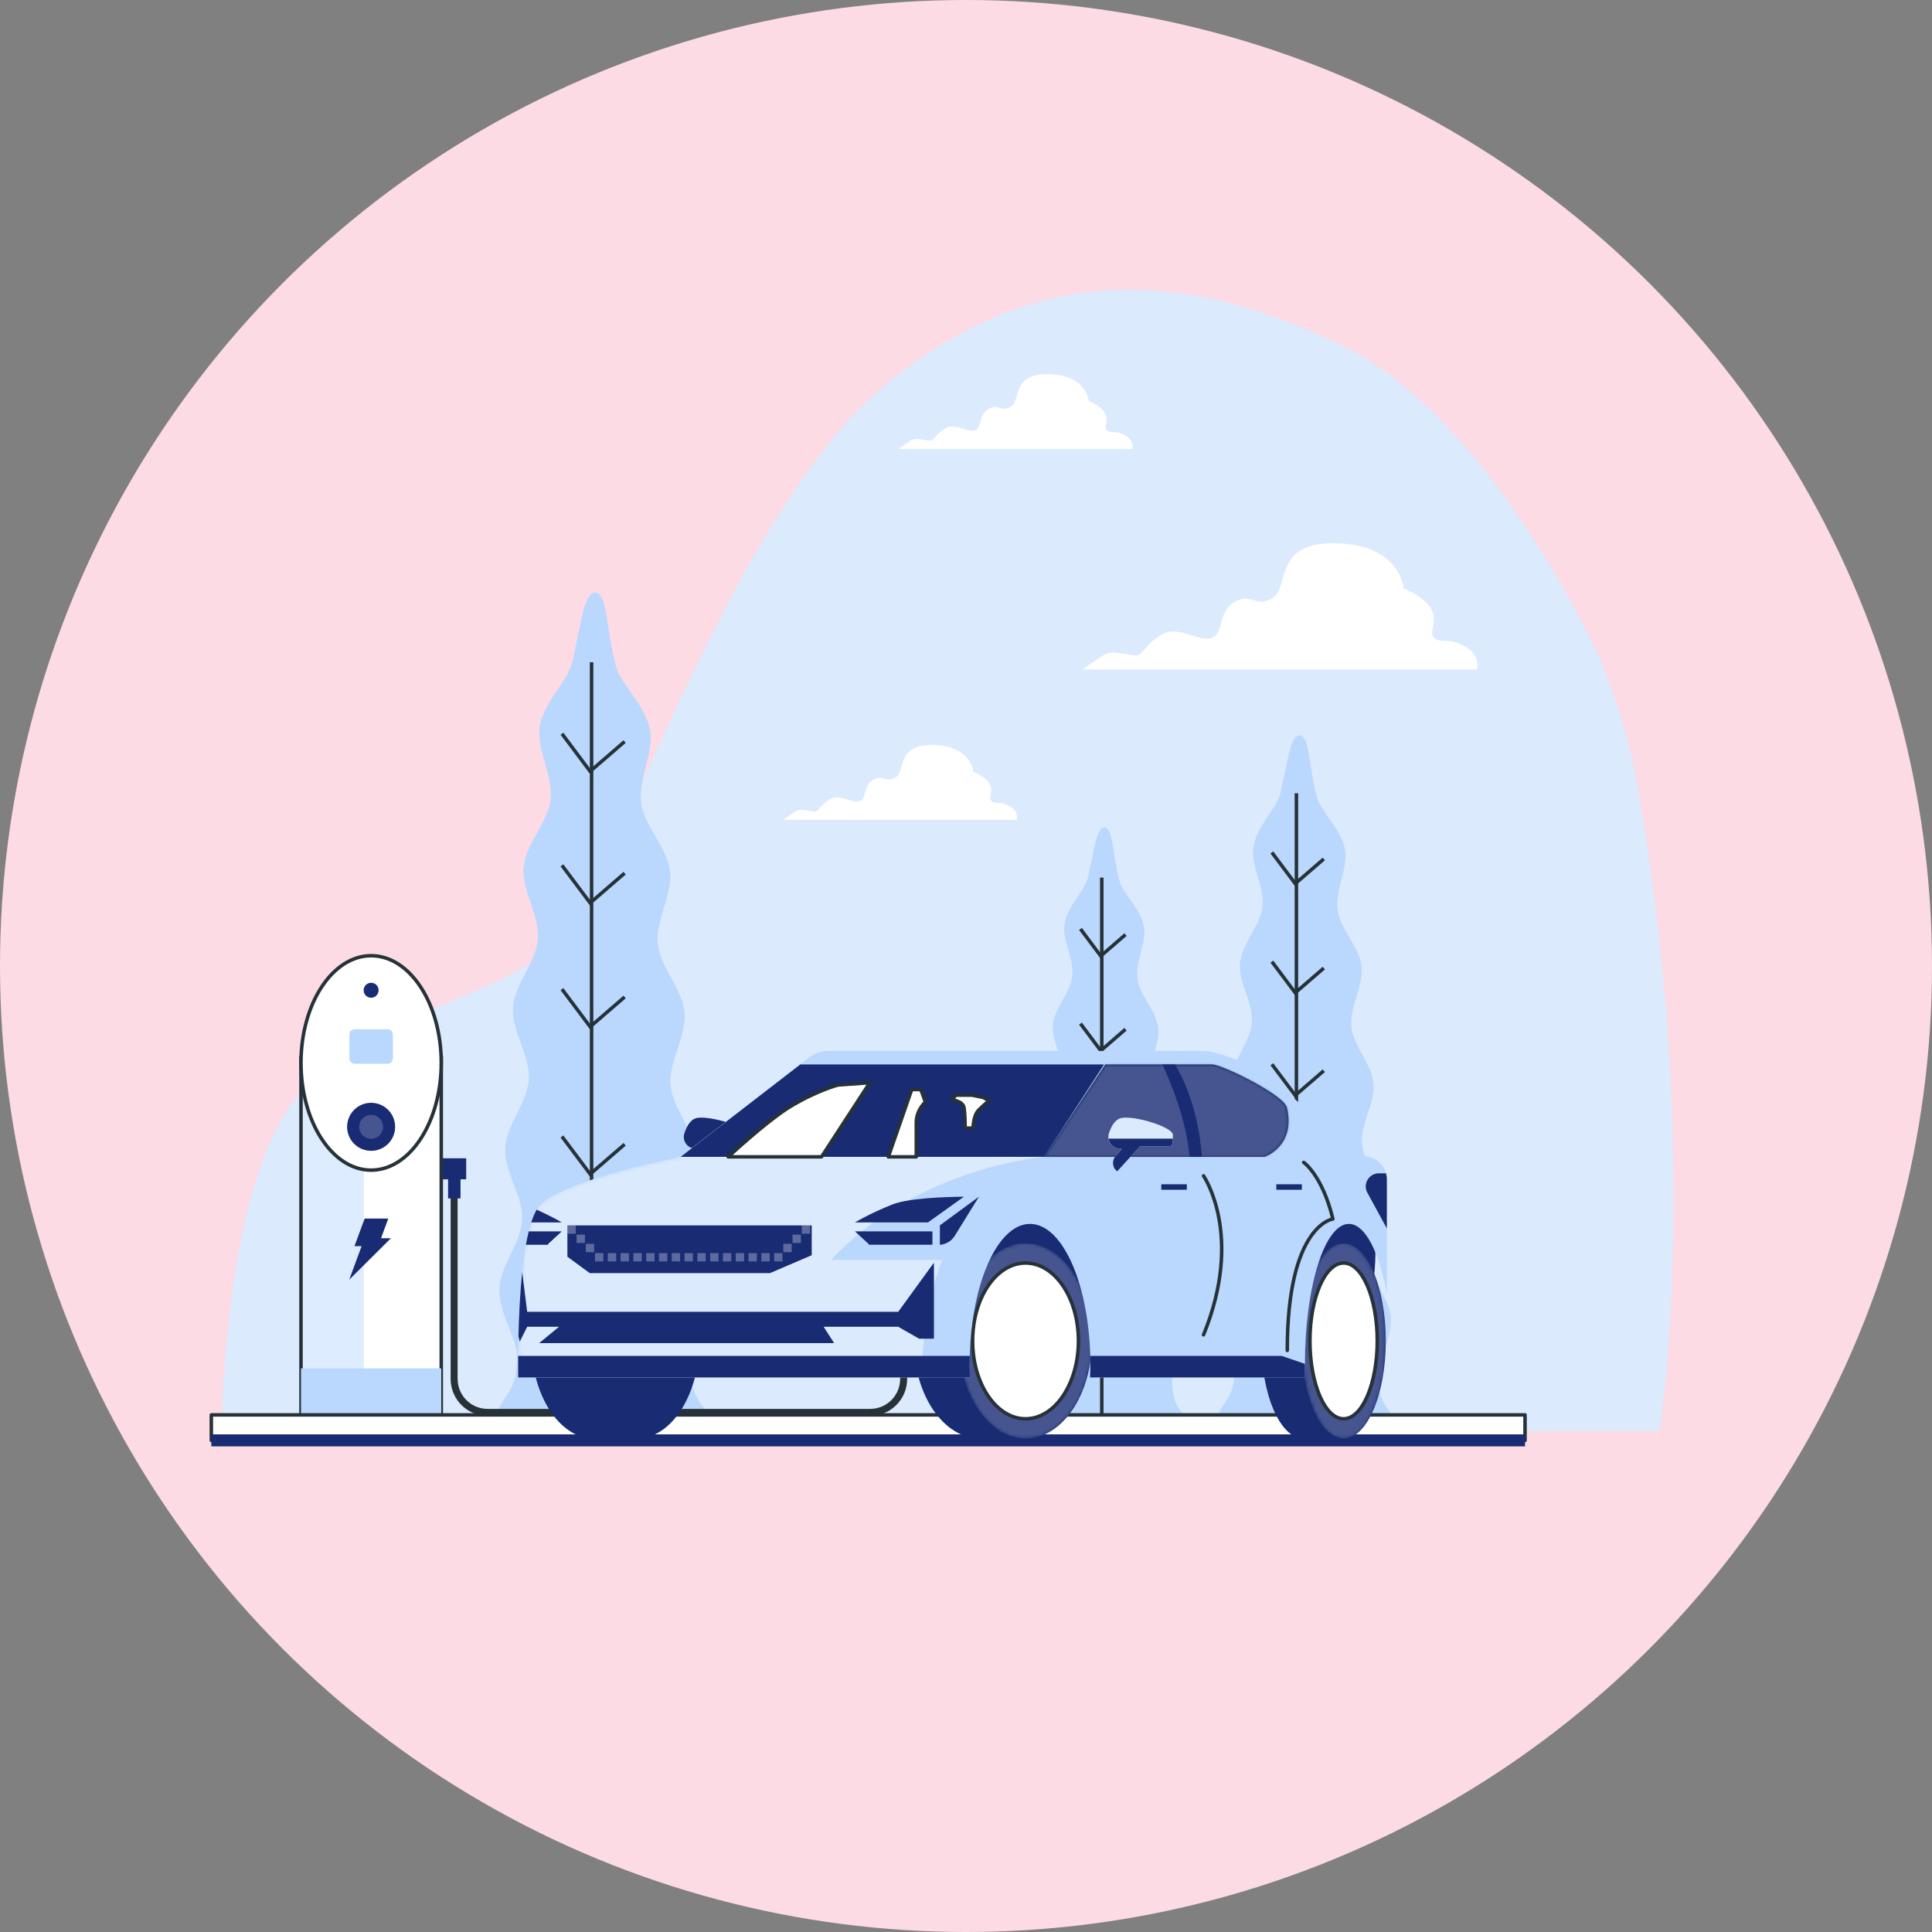<svg width="553" height="553" viewBox="0 0 553 553" fill="none" xmlns="http://www.w3.org/2000/svg">
<rect x="0" y="0" width="553" height="553" fill="#808080" stroke="none"/>
<circle cx="276.5" cy="276.5" r="276.5" fill="#FCDBE4"/>
<path d="M468.59 224.457C465.708 208.089 460.43 192.425 452.777 178.036C439.34 152.769 414.994 114.312 384.952 99.363C338.537 76.263 294.651 75.163 251.964 111.463C209.276 147.764 176.254 251.166 160.464 268.766C144.673 286.366 101.502 289.666 82.654 317.167C63.807 344.667 63.422 409.568 63.422 409.568H475.022C475.022 409.568 487.437 331.687 468.59 224.457Z" fill="#DBEAFD"/>
<path d="M419.14 184.948C414.236 182.275 412.004 184.497 410.223 182.275C408.441 180.042 415.127 174.245 401.755 168.448C401.755 168.448 400.865 155.963 382.589 155.512C364.313 155.061 369.218 167.997 364.313 171.121C359.409 174.245 358.067 169.339 353.163 172.463C348.259 175.587 350.491 181.824 346.477 182.715C342.464 183.606 337.12 178.7 332.215 181.824C327.311 184.948 327.311 187.621 325.079 187.621C322.846 187.621 318.393 185.839 315.721 187.621C313.049 189.403 309.926 191.636 309.926 191.636H422.714C422.714 191.636 424.056 187.621 419.152 184.948H419.14Z" fill="white"/>
<path opacity="0.5" d="M419.14 184.948C414.236 182.275 412.004 184.497 410.223 182.275C408.441 180.042 415.127 174.245 401.755 168.448C401.755 168.448 400.865 155.963 382.589 155.512C364.313 155.061 369.218 167.997 364.313 171.121C359.409 174.245 358.067 169.339 353.163 172.463C348.259 175.587 350.491 181.824 346.477 182.715C342.464 183.606 337.12 178.7 332.215 181.824C327.311 184.948 327.311 187.621 325.079 187.621C322.846 187.621 318.393 185.839 315.721 187.621C313.049 189.403 309.926 191.636 309.926 191.636H422.714C422.714 191.636 424.056 187.621 419.152 184.948H419.14Z" fill="white"/>
<path d="M321.922 124.555C319.019 122.97 317.7 124.29 316.633 122.97C315.578 121.65 319.536 118.207 311.608 114.775C311.608 114.775 311.08 107.372 300.249 107.108C289.417 106.844 292.32 114.511 289.417 116.359C286.514 118.207 285.723 115.303 282.809 117.151C279.906 118.999 281.225 122.706 278.85 123.234C276.475 123.762 273.297 120.858 270.394 122.706C267.491 124.555 267.491 126.139 266.171 126.139C264.852 126.139 262.213 125.083 260.618 126.139C259.035 127.195 257.188 128.515 257.188 128.515H324.034C324.034 128.515 324.825 126.139 321.922 124.555Z" fill="white"/>
<path opacity="0.5" d="M321.922 124.555C319.019 122.97 317.7 124.29 316.633 122.97C315.578 121.65 319.536 118.207 311.608 114.775C311.608 114.775 311.08 107.372 300.249 107.108C289.417 106.844 292.32 114.511 289.417 116.359C286.514 118.207 285.723 115.303 282.809 117.151C279.906 118.999 281.225 122.706 278.85 123.234C276.475 123.762 273.297 120.858 270.394 122.706C267.491 124.555 267.491 126.139 266.171 126.139C264.852 126.139 262.213 125.083 260.618 126.139C259.035 127.195 257.188 128.515 257.188 128.515H324.034C324.034 128.515 324.825 126.139 321.922 124.555Z" fill="white"/>
<path d="M288.911 230.711C286.008 229.127 284.688 230.447 283.621 229.127C282.566 227.807 286.524 224.364 278.596 220.932C278.596 220.932 278.068 213.528 267.237 213.264C256.406 213 259.309 220.668 256.406 222.516C253.503 224.364 252.711 221.46 249.797 223.308C246.894 225.156 248.214 228.863 245.838 229.391C243.463 229.919 240.285 227.015 237.382 228.863C234.479 230.711 234.479 232.295 233.16 232.295C231.84 232.295 229.201 231.239 227.607 232.295C226.023 233.351 224.176 234.671 224.176 234.671H291.022C291.022 234.671 291.814 232.295 288.911 230.711Z" fill="white"/>
<path opacity="0.5" d="M288.911 230.711C286.008 229.127 284.688 230.447 283.621 229.127C282.566 227.807 286.524 224.364 278.596 220.932C278.596 220.932 278.068 213.528 267.237 213.264C256.406 213 259.309 220.668 256.406 222.516C253.503 224.364 252.711 221.46 249.797 223.308C246.894 225.156 248.214 228.863 245.838 229.391C243.463 229.919 240.285 227.015 237.382 228.863C234.479 230.711 234.479 232.295 233.16 232.295C231.84 232.295 229.201 231.239 227.607 232.295C226.023 233.351 224.176 234.671 224.176 234.671H291.022C291.022 234.671 291.814 232.295 288.911 230.711Z" fill="white"/>
<path d="M349.509 408.839H399.753C398.788 402.686 394.84 403.768 394.323 394.251C394.06 389.453 398.495 383.514 398.115 377.214C397.803 372.026 392.685 366.701 392.285 360.763C391.925 355.399 396.292 349.46 395.873 343.677C395.473 338.216 390.287 332.979 389.829 327.304C389.38 321.765 393.66 315.758 393.153 310.16C392.646 304.562 387.372 299.423 386.807 293.904C386.232 288.228 390.365 282.123 389.731 276.691C389.059 270.928 383.629 265.955 382.888 260.64C382.069 254.73 385.92 248.411 385.013 243.311C383.912 237.06 378.092 232.535 376.863 227.922C374.582 219.331 374.865 211.042 372.174 210.505C369.299 209.93 368.646 218.053 366.462 227.123C365.37 231.677 359.677 236.299 358.741 242.56C357.981 247.631 362.007 253.784 361.344 259.674C360.749 264.95 355.456 270.011 354.939 275.746C354.452 281.138 358.751 287.077 358.332 292.714C357.922 298.194 352.785 303.412 352.424 308.98C352.073 314.529 356.499 320.37 356.197 325.87C355.885 331.497 350.835 336.822 350.582 342.234C350.309 347.958 354.832 353.741 354.608 359.056C354.364 364.946 349.383 370.339 349.207 375.488C348.983 381.739 353.575 387.512 353.428 392.261C353.116 402.588 348.398 400.453 348.223 408.761L349.5 408.81L349.509 408.839Z" fill="#BAD8FD"/>
<path d="M371.074 227.047V406.521" stroke="#263238" stroke-miterlimit="10"/>
<path d="M378.919 245.855L370.74 252.925L364.043 243.992" stroke="#263238" stroke-miterlimit="10"/>
<path d="M378.919 277.095L370.74 284.165L364.043 275.242" stroke="#263238" stroke-miterlimit="10"/>
<path d="M378.919 306.47L370.74 313.54L364.043 304.617" stroke="#263238" stroke-miterlimit="10"/>
<path d="M378.919 341.431L370.74 348.501L364.043 339.578" stroke="#263238" stroke-miterlimit="10"/>
<path d="M378.919 376.767L370.74 383.837L364.043 374.914" stroke="#263238" stroke-miterlimit="10"/>
<path d="M296.654 408.843H340.22C339.382 403.509 335.96 404.445 335.511 396.195C335.287 392.031 339.128 386.892 338.797 381.421C338.524 376.915 334.088 372.303 333.737 367.154C333.425 362.502 337.217 357.353 336.847 352.341C336.496 347.601 332.002 343.067 331.602 338.142C331.212 333.344 334.927 328.127 334.488 323.28C334.049 318.424 329.477 313.967 328.99 309.179C328.493 304.264 332.08 298.969 331.534 294.258C330.949 289.266 326.241 284.945 325.597 280.343C324.886 275.213 328.22 269.742 327.44 265.315C326.484 259.893 321.435 255.973 320.372 251.974C318.393 244.524 318.637 237.337 316.307 236.869C313.811 236.371 313.246 243.412 311.355 251.282C310.409 255.231 305.477 259.239 304.658 264.671C304.005 269.06 307.485 274.404 306.919 279.514C306.412 284.087 301.811 288.476 301.363 293.449C300.944 298.12 304.667 303.279 304.307 308.165C303.946 312.914 299.491 317.448 299.189 322.266C298.877 327.083 302.728 332.145 302.464 336.913C302.191 341.799 297.814 346.402 297.59 351.102C297.356 356.066 301.275 361.078 301.08 365.691C300.866 370.801 296.557 375.482 296.391 379.939C296.196 385.361 300.173 390.363 300.056 394.488C299.793 403.45 295.689 401.588 295.543 408.794L296.645 408.833L296.654 408.843Z" fill="#BAD8FD"/>
<path d="M315.363 251.195V406.835" stroke="#263238" stroke-miterlimit="10"/>
<path d="M322.157 267.507L315.07 273.641L309.27 265.898" stroke="#263238" stroke-miterlimit="10"/>
<path d="M322.157 294.601L315.07 300.735L309.27 292.992" stroke="#263238" stroke-miterlimit="10"/>
<path d="M322.157 320.08L315.07 326.204L309.27 318.461" stroke="#263238" stroke-miterlimit="10"/>
<path d="M322.157 350.39L315.07 356.524L309.27 348.781" stroke="#263238" stroke-miterlimit="10"/>
<path d="M322.157 381.031L315.07 387.165L309.27 379.422" stroke="#263238" stroke-miterlimit="10"/>
<path d="M143.312 408.84H203.908C202.748 401.429 197.981 402.726 197.357 391.238C197.035 385.455 202.387 378.288 201.929 370.691C201.549 364.43 195.378 358.013 194.9 350.846C194.471 344.38 199.735 337.213 199.219 330.24C198.731 323.658 192.483 317.338 191.927 310.492C191.391 303.812 196.548 296.567 195.934 289.818C195.329 283.06 188.954 276.858 188.281 270.207C187.589 263.362 192.58 255.999 191.81 249.455C191.001 242.502 184.44 236.505 183.553 230.098C182.559 222.969 187.209 215.353 186.117 209.2C184.781 201.661 177.772 196.2 176.291 190.642C173.542 180.276 173.883 170.28 170.636 169.636C167.166 168.944 166.376 178.735 163.754 189.686C162.438 195.186 155.575 200.754 154.444 208.302C153.528 214.417 158.383 221.848 157.583 228.947C156.872 235.305 150.487 241.42 149.863 248.334C149.278 254.838 154.464 262.006 153.957 268.803C153.46 275.405 147.26 281.715 146.831 288.424C146.402 295.124 151.754 302.164 151.383 308.796C151.013 315.583 144.92 322 144.608 328.533C144.277 335.448 149.726 342.42 149.463 348.827C149.17 355.927 143.165 362.441 142.941 368.653C142.678 376.191 148.205 383.154 148.04 388.888C147.669 401.351 141.966 398.767 141.762 408.792L143.302 408.85L143.312 408.84Z" fill="#BAD8FD"/>
<path d="M169.332 189.562V406.045" stroke="#263238" stroke-miterlimit="10"/>
<path d="M178.785 212.259L168.919 220.782L160.848 210.016" stroke="#263238" stroke-miterlimit="10"/>
<path d="M178.785 249.93L168.919 258.454L160.848 247.688" stroke="#263238" stroke-miterlimit="10"/>
<path d="M178.785 285.368L168.919 293.891L160.848 283.125" stroke="#263238" stroke-miterlimit="10"/>
<path d="M178.785 327.54L168.919 336.063L160.848 325.297" stroke="#263238" stroke-miterlimit="10"/>
<path d="M178.785 370.157L168.919 378.68L160.848 367.914" stroke="#263238" stroke-miterlimit="10"/>
<path d="M129.984 341.859V394.685C129.984 399.981 134.274 404.271 139.567 404.271H249.071C254.364 404.271 258.654 399.981 258.654 394.685V388.668" stroke="#263238" stroke-width="2" stroke-linecap="round" stroke-linejoin="round"/>
<path d="M133.437 331.539H125.277V337.556H133.437V331.539Z" fill="#182B73"/>
<path d="M126.3 302.695H86.156V411.76H126.3V302.695Z" fill="white"/>
<mask id="mask0_2430_107871" style="mask-type:luminance" maskUnits="userSpaceOnUse" x="86" y="302" width="41" height="110">
<path d="M126.3 302.695H86.156V411.76H126.3V302.695Z" fill="white"/>
</mask>
<g mask="url(#mask0_2430_107871)">
<path d="M86.156 411.76H104.064V317.128L103.957 302.695H86.156V411.76Z" fill="#BAD8FD"/>
<path opacity="0.5" d="M86.156 411.76H104.064V317.128L103.957 302.695H86.156V411.76Z" fill="white"/>
<path d="M111.893 354.428H109.066L111.142 348.781H104.377L101.462 356.69H103.5L99.961 366.286L111.893 354.428Z" fill="#182B73"/>
</g>
<path d="M126.3 302.695H86.156V411.76H126.3V302.695Z" stroke="#263238" stroke-miterlimit="10"/>
<path d="M106.228 334.933C117.314 334.933 126.3 321.193 126.3 304.244C126.3 287.295 117.314 273.555 106.228 273.555C95.143 273.555 86.156 287.295 86.156 304.244C86.156 321.193 95.143 334.933 106.228 334.933Z" fill="white" stroke="#263238" stroke-linecap="round" stroke-linejoin="round"/>
<path d="M110.918 294.609H101.53C100.685 294.609 100 295.295 100 296.14V302.957C100 303.803 100.685 304.488 101.53 304.488H110.918C111.763 304.488 112.449 303.803 112.449 302.957V296.14C112.449 295.295 111.763 294.609 110.918 294.609Z" fill="#BAD8FD"/>
<path d="M113.101 322.531C113.101 318.738 110.03 315.656 106.228 315.656C102.426 315.656 99.356 318.728 99.356 322.531C99.356 326.335 102.426 329.406 106.228 329.406C110.03 329.406 113.101 326.335 113.101 322.531Z" fill="#182B73"/>
<path opacity="0.2" d="M109.66 322.534C109.66 320.633 108.119 319.102 106.228 319.102C104.337 319.102 102.797 320.642 102.797 322.534C102.797 324.426 104.337 325.967 106.228 325.967C108.119 325.967 109.66 324.426 109.66 322.534Z" fill="white"/>
<path d="M108.371 283.442C108.371 282.253 107.406 281.297 106.227 281.297C105.047 281.297 104.082 282.262 104.082 283.442C104.082 284.622 105.047 285.588 106.227 285.588C107.406 285.588 108.371 284.622 108.371 283.442Z" fill="#182B73"/>
<path d="M131.816 337H128.258V343.017H131.816V337Z" fill="#182B73"/>
<path d="M126.3 391.672H86.156V411.761H126.3V391.672Z" fill="#BAD8FD"/>
<path d="M436.513 404.984H60.488V412.289H436.513V404.984Z" fill="white" stroke="#263238" stroke-linecap="round" stroke-linejoin="round"/>
<path d="M436.513 410.562H60.488V413.995H436.513V410.562Z" fill="#182B73"/>
<path d="M199.565 328.76H199.039C196.787 328.76 195.198 326.556 195.89 324.411C196.553 322.363 197.674 320.305 199.565 319.983C203.465 319.33 214.188 322.587 214.188 324.859C214.188 327.132 214.188 328.107 212.891 328.107H204.771L198.269 335.255L198.132 335.138C196.68 333.948 196.719 331.783 198.132 330.545C198.669 330.077 199.175 329.482 199.575 328.75L199.565 328.76Z" fill="#182B73"/>
<path d="M273.004 389.22H380.89C380.89 389.22 396.487 378.815 393.241 351.509C389.994 324.204 372.447 342.411 365.945 360.608H317.856C317.856 360.608 307.455 339.807 290.561 342.401C273.667 345.005 273.014 389.21 273.014 389.21L273.004 389.22Z" fill="#182B73"/>
<path d="M299.509 383.806C299.509 375.79 297.209 368.564 293.543 363.474V355.867H280.539C270.059 355.867 261.559 368.379 261.559 383.806C261.559 399.234 270.059 411.746 280.539 411.746H293.543V404.139C297.218 399.039 299.509 391.822 299.509 383.806Z" fill="#182B73"/>
<path d="M293.543 411.746C304.025 411.746 312.523 399.237 312.523 383.806C312.523 368.376 304.025 355.867 293.543 355.867C283.06 355.867 274.562 368.376 274.562 383.806C274.562 399.237 283.06 411.746 293.543 411.746Z" fill="#182B73"/>
<mask id="mask1_2430_107871" style="mask-type:luminance" maskUnits="userSpaceOnUse" x="274" y="355" width="39" height="57">
<path d="M293.543 411.746C304.025 411.746 312.523 399.237 312.523 383.806C312.523 368.376 304.025 355.867 293.543 355.867C283.06 355.867 274.562 368.376 274.562 383.806C274.562 399.237 283.06 411.746 293.543 411.746Z" fill="white"/>
</mask>
<g mask="url(#mask1_2430_107871)">
<path opacity="0.2" d="M293.543 411.746C304.025 411.746 312.523 399.237 312.523 383.806C312.523 368.376 304.025 355.867 293.543 355.867C283.06 355.867 274.562 368.376 274.562 383.806C274.562 399.237 283.06 411.746 293.543 411.746Z" fill="white"/>
</g>
<path d="M182.273 355.867H169.98C160.076 355.867 152.043 368.379 152.043 383.806C152.043 399.234 160.076 411.746 169.98 411.746H182.273C192.177 411.746 200.21 399.234 200.21 383.806C200.21 368.379 192.177 355.867 182.273 355.867Z" fill="#182B73"/>
<path d="M293.542 406.101C301.903 406.101 308.681 396.12 308.681 383.808C308.681 371.496 301.903 361.516 293.542 361.516C285.18 361.516 278.402 371.496 278.402 383.808C278.402 396.12 285.18 406.101 293.542 406.101Z" fill="white" stroke="#263238" stroke-linecap="round" stroke-linejoin="round"/>
<path d="M388.383 383.806C388.383 375.79 386.921 368.564 384.581 363.474V355.867H373.098C366.43 355.867 361.02 368.379 361.02 383.806C361.02 399.234 366.43 411.746 373.098 411.746H384.581V404.139C386.921 399.039 388.383 391.822 388.383 383.806Z" fill="#182B73"/>
<path d="M384.582 411.746C391.253 411.746 396.66 399.237 396.66 383.806C396.66 368.376 391.253 355.867 384.582 355.867C377.912 355.867 372.504 368.376 372.504 383.806C372.504 399.237 377.912 411.746 384.582 411.746Z" fill="#182B73"/>
<mask id="mask2_2430_107871" style="mask-type:luminance" maskUnits="userSpaceOnUse" x="372" y="355" width="25" height="57">
<path d="M384.582 411.746C391.253 411.746 396.66 399.237 396.66 383.806C396.66 368.376 391.253 355.867 384.582 355.867C377.912 355.867 372.504 368.376 372.504 383.806C372.504 399.237 377.912 411.746 384.582 411.746Z" fill="white"/>
</mask>
<g mask="url(#mask2_2430_107871)">
<path opacity="0.2" d="M384.582 411.746C391.253 411.746 396.66 399.237 396.66 383.806C396.66 368.376 391.253 355.867 384.582 355.867C377.912 355.867 372.504 368.376 372.504 383.806C372.504 399.237 377.912 411.746 384.582 411.746Z" fill="white"/>
</g>
<path d="M384.581 406.101C389.9 406.101 394.212 396.12 394.212 383.808C394.212 371.496 389.9 361.516 384.581 361.516C379.261 361.516 374.949 371.496 374.949 383.808C374.949 396.12 379.261 406.101 384.581 406.101Z" fill="white" stroke="#263238" stroke-linecap="round" stroke-linejoin="round"/>
<path d="M277.545 390.633C277.545 368.37 285.276 350.319 294.82 350.319C304.363 350.319 312.094 368.37 312.094 390.633C312.094 391.852 312.064 393.062 312.025 394.261H373.557C373.528 393.062 373.509 391.862 373.509 390.633C373.509 368.37 379.143 350.319 386.094 350.319C390.734 350.319 394.789 358.384 396.973 370.369V337.485C396.973 334.394 394.77 331.742 391.728 331.176C391.631 331.157 391.533 331.137 391.426 331.118C387.166 330.259 379.484 322.156 367.543 311.916C355.601 301.677 344.936 300.828 344.936 300.828H237.197C235.159 300.828 233.18 301.501 231.572 302.749L194.82 331.118C194.82 331.118 161.988 337.515 154.735 344.77C147.482 352.026 148.34 394.261 148.34 394.261H277.633C277.584 393.062 277.565 391.862 277.565 390.633H277.545Z" fill="#BAD8FD"/>
<mask id="mask3_2430_107871" style="mask-type:luminance" maskUnits="userSpaceOnUse" x="148" y="300" width="249" height="95">
<path d="M277.545 390.633C277.545 368.37 285.276 350.319 294.82 350.319C304.363 350.319 312.094 368.37 312.094 390.633C312.094 391.852 312.064 393.062 312.025 394.261H373.557C373.528 393.062 373.509 391.862 373.509 390.633C373.509 368.37 379.143 350.319 386.094 350.319C390.734 350.319 394.789 358.384 396.973 370.369V337.485C396.973 334.394 394.77 331.742 391.728 331.176C391.631 331.157 391.533 331.137 391.426 331.118C387.166 330.259 379.484 322.156 367.543 311.916C355.601 301.677 344.936 300.828 344.936 300.828H237.197C235.159 300.828 233.18 301.501 231.572 302.749L194.82 331.118C194.82 331.118 161.988 337.515 154.735 344.77C147.482 352.026 148.34 394.261 148.34 394.261H277.633C277.584 393.062 277.565 391.862 277.565 390.633H277.545Z" fill="white"/>
</mask>
<g mask="url(#mask3_2430_107871)">
<path d="M298.873 331.125L304.576 300.836H237.185C235.148 300.836 233.169 301.509 231.56 302.757L194.809 331.125C194.809 331.125 161.976 337.523 154.723 344.778C147.47 352.033 148.328 394.269 148.328 394.269H263.691C264.519 371.469 269.745 360.625 269.745 360.625H237.897C262.589 333.973 298.863 331.135 298.863 331.135L298.873 331.125Z" fill="#DBEAFD"/>
</g>
<path d="M318.487 300.836H237.185C235.147 300.836 233.169 301.509 231.56 302.757L194.809 331.125H298.863L318.477 300.836H318.487Z" fill="#BAD8FD"/>
<path d="M275.906 342.531C270.057 342.6 259.811 342.99 255.376 344.774C248.981 347.329 244.711 349.894 244.711 349.894H265.612L275.906 342.531Z" fill="#182B73"/>
<path d="M266.889 356.295V352.453H244.711L248.727 356.159C248.659 356.198 248.601 356.247 248.552 356.286H266.889V356.295Z" fill="#182B73"/>
<path d="M269.025 350.744V356.322C270.41 356.157 272.155 355.552 273.285 353.728C275.42 350.315 280.217 342.523 280.217 342.523L269.016 350.735L269.025 350.744Z" fill="#182B73"/>
<path d="M156.79 356.159L160.806 352.453H151.34C151.048 353.653 150.775 354.94 150.531 356.295H156.965C156.965 356.295 156.858 356.208 156.79 356.169V356.159Z" fill="#182B73"/>
<path d="M153.622 346.25C153.037 347.235 152.521 348.464 152.062 349.897H160.807C160.807 349.897 158.038 348.239 153.622 346.25Z" fill="#182B73"/>
<path d="M298.873 331.129H361.984C361.984 331.129 370.943 328.145 368.379 317.047C367.512 313.283 349.613 304.672 347.059 304.672H316.352L298.863 331.119L298.873 331.129Z" fill="#182B73"/>
<mask id="mask4_2430_107871" style="mask-type:luminance" maskUnits="userSpaceOnUse" x="298" y="304" width="71" height="28">
<path d="M298.873 331.129H361.984C361.984 331.129 370.943 328.145 368.379 317.047C367.512 313.283 349.613 304.672 347.059 304.672H316.352L298.863 331.119L298.873 331.129Z" fill="white"/>
</mask>
<g mask="url(#mask4_2430_107871)">
<path opacity="0.2" d="M298.873 331.129H361.984C361.984 331.129 370.943 328.145 368.379 317.047C367.512 313.283 349.613 304.672 347.059 304.672H316.352L298.863 331.119L298.873 331.129Z" fill="white" stroke="#263238" stroke-linecap="round" stroke-linejoin="round"/>
</g>
<path d="M229.076 304.68L194.82 331.127H298.875L316.003 304.68H229.076Z" fill="#182B73"/>
<path d="M162.406 350.75V359.712L168.801 364.403H220.399L232.341 359.283V350.75H162.406Z" fill="#182B73"/>
<path opacity="0.3" d="M164.795 350.75H162.406V353.139H164.795V350.75Z" fill="white"/>
<path opacity="0.3" d="M167.427 353.391H165.039V355.78H167.427V353.391Z" fill="white"/>
<path opacity="0.3" d="M170.068 356.023H167.68V358.413H170.068V356.023Z" fill="white"/>
<path opacity="0.3" d="M172.701 358.672H170.312V361.061H172.701V358.672Z" fill="white"/>
<path opacity="0.3" d="M231.873 350.75H229.484V353.139H231.873V350.75Z" fill="white"/>
<path opacity="0.3" d="M229.24 353.391H226.852V355.78H229.24V353.391Z" fill="white"/>
<path opacity="0.3" d="M226.599 356.023H224.211V358.413H226.599V356.023Z" fill="white"/>
<path opacity="0.3" d="M223.966 358.672H221.578V361.061H223.966V358.672Z" fill="white"/>
<path opacity="0.3" d="M176.365 358.672H173.977V361.061H176.365V358.672Z" fill="white"/>
<path opacity="0.3" d="M180.021 358.672H177.633V361.061H180.021V358.672Z" fill="white"/>
<path opacity="0.3" d="M183.685 358.672H181.297V361.061H183.685V358.672Z" fill="white"/>
<path opacity="0.3" d="M187.353 358.672H184.965V361.061H187.353V358.672Z" fill="white"/>
<path opacity="0.3" d="M191.009 358.672H188.621V361.061H191.009V358.672Z" fill="white"/>
<path opacity="0.3" d="M194.674 358.672H192.285V361.061H194.674V358.672Z" fill="white"/>
<path opacity="0.3" d="M198.33 358.672H195.941V361.061H198.33V358.672Z" fill="white"/>
<path opacity="0.3" d="M201.994 358.672H199.605V361.061H201.994V358.672Z" fill="white"/>
<path opacity="0.3" d="M205.662 358.672H203.273V361.061H205.662V358.672Z" fill="white"/>
<path opacity="0.3" d="M209.314 358.672H206.926V361.061H209.314V358.672Z" fill="white"/>
<path opacity="0.3" d="M212.982 358.672H210.594V361.061H212.982V358.672Z" fill="white"/>
<path opacity="0.3" d="M216.638 358.672H214.25V361.061H216.638V358.672Z" fill="white"/>
<path opacity="0.3" d="M220.302 358.672H217.914V361.061H220.302V358.672Z" fill="white"/>
<path d="M257.083 375.486H150.894L149.471 364.106C148.818 370.357 148.525 377.027 148.398 382.498L148.769 384.019L150.904 379.757H160.009L154.316 384.448H238.756L235.744 379.757H257.093L263.059 383.171H267.319V361.414L257.083 375.496V375.486Z" fill="#182B73"/>
<path d="M321.089 328.76H320.563C318.301 328.76 316.722 326.556 317.414 324.411C318.077 322.363 319.198 320.305 321.089 319.983C324.989 319.33 335.712 322.587 335.712 324.859C335.712 327.132 335.712 328.107 334.416 328.107H326.295L319.793 335.255L319.656 335.138C318.204 333.948 318.243 331.783 319.656 330.545C320.193 330.077 320.7 329.482 321.099 328.75L321.089 328.76Z" fill="#DBEAFD"/>
<path d="M340.479 331.127H344.037C343.656 325.9 342.165 314.363 336.306 304.68H332.738C334.795 309.136 339.679 320.634 340.479 331.127Z" fill="#182B73"/>
<path d="M263.574 311.857L264.871 315.436C264.871 315.436 262.268 317.708 262.268 321.287V331.126H254.265L260.962 311.857H263.565H263.574ZM226.209 316.733C220.72 320.077 212.434 327.45 208.418 331.126H235.138L248.962 309.906L239.866 310.56C239.866 310.56 233.696 312.188 226.219 316.733H226.209ZM281.453 314.129L278.207 313.475H273.654L272.358 314.772C272.358 314.772 275.604 315.094 275.935 317.045C276.257 318.995 276.257 322.896 276.257 322.896H278.528C278.528 322.896 278.528 319.317 280.156 317.698C281.784 316.079 283.081 315.094 283.081 315.094L281.453 314.119V314.129Z" fill="white" stroke="#263238" stroke-linecap="round" stroke-linejoin="round"/>
<path d="M319.656 335.147L319.792 335.264L326.295 328.116H334.415C335.487 328.116 335.673 327.433 335.702 325.922H317.297C317.521 327.482 318.847 328.769 320.563 328.769H321.089C320.68 329.501 320.173 330.086 319.646 330.564C318.242 331.802 318.203 333.977 319.646 335.157L319.656 335.147Z" fill="#182B73"/>
<path d="M339.71 338.977H332.398V340.547H339.71V338.977Z" fill="#182B73"/>
<path d="M372.632 338.977H365.32V340.547H372.632V338.977Z" fill="#182B73"/>
<path d="M373.156 332.711C373.156 332.711 378.449 336.3 381.52 348.909C381.52 348.909 368.457 350.479 368.457 386.541" stroke="#263238" stroke-linecap="round" stroke-linejoin="round"/>
<path d="M366.878 388.109H312.053C312.072 388.948 312.092 389.787 312.092 390.635C312.092 391.854 312.062 393.063 312.023 394.263H373.555C373.526 393.063 373.507 391.864 373.507 390.635C373.507 390.547 373.507 390.469 373.507 390.382L366.887 388.109H366.878Z" fill="#182B73"/>
<path d="M277.545 390.635C277.545 389.787 277.564 388.948 277.584 388.109H148.31C148.291 391.864 148.33 394.263 148.33 394.263H277.623C277.574 393.063 277.554 391.864 277.554 390.635H277.545Z" fill="#182B73"/>
<path d="M394.661 335.844C392.595 335.844 390.918 337.521 390.918 339.588C390.918 340.213 391.074 340.837 391.376 341.383L396.962 351.622V337.492C396.962 336.916 396.865 336.37 396.718 335.844H396.67H394.671H394.661Z" fill="#182B73"/>
<path d="M344.488 336.562C344.488 336.562 356.186 353.463 344.488 382.075" stroke="#263238" stroke-linecap="round" stroke-linejoin="round"/>
</svg>
